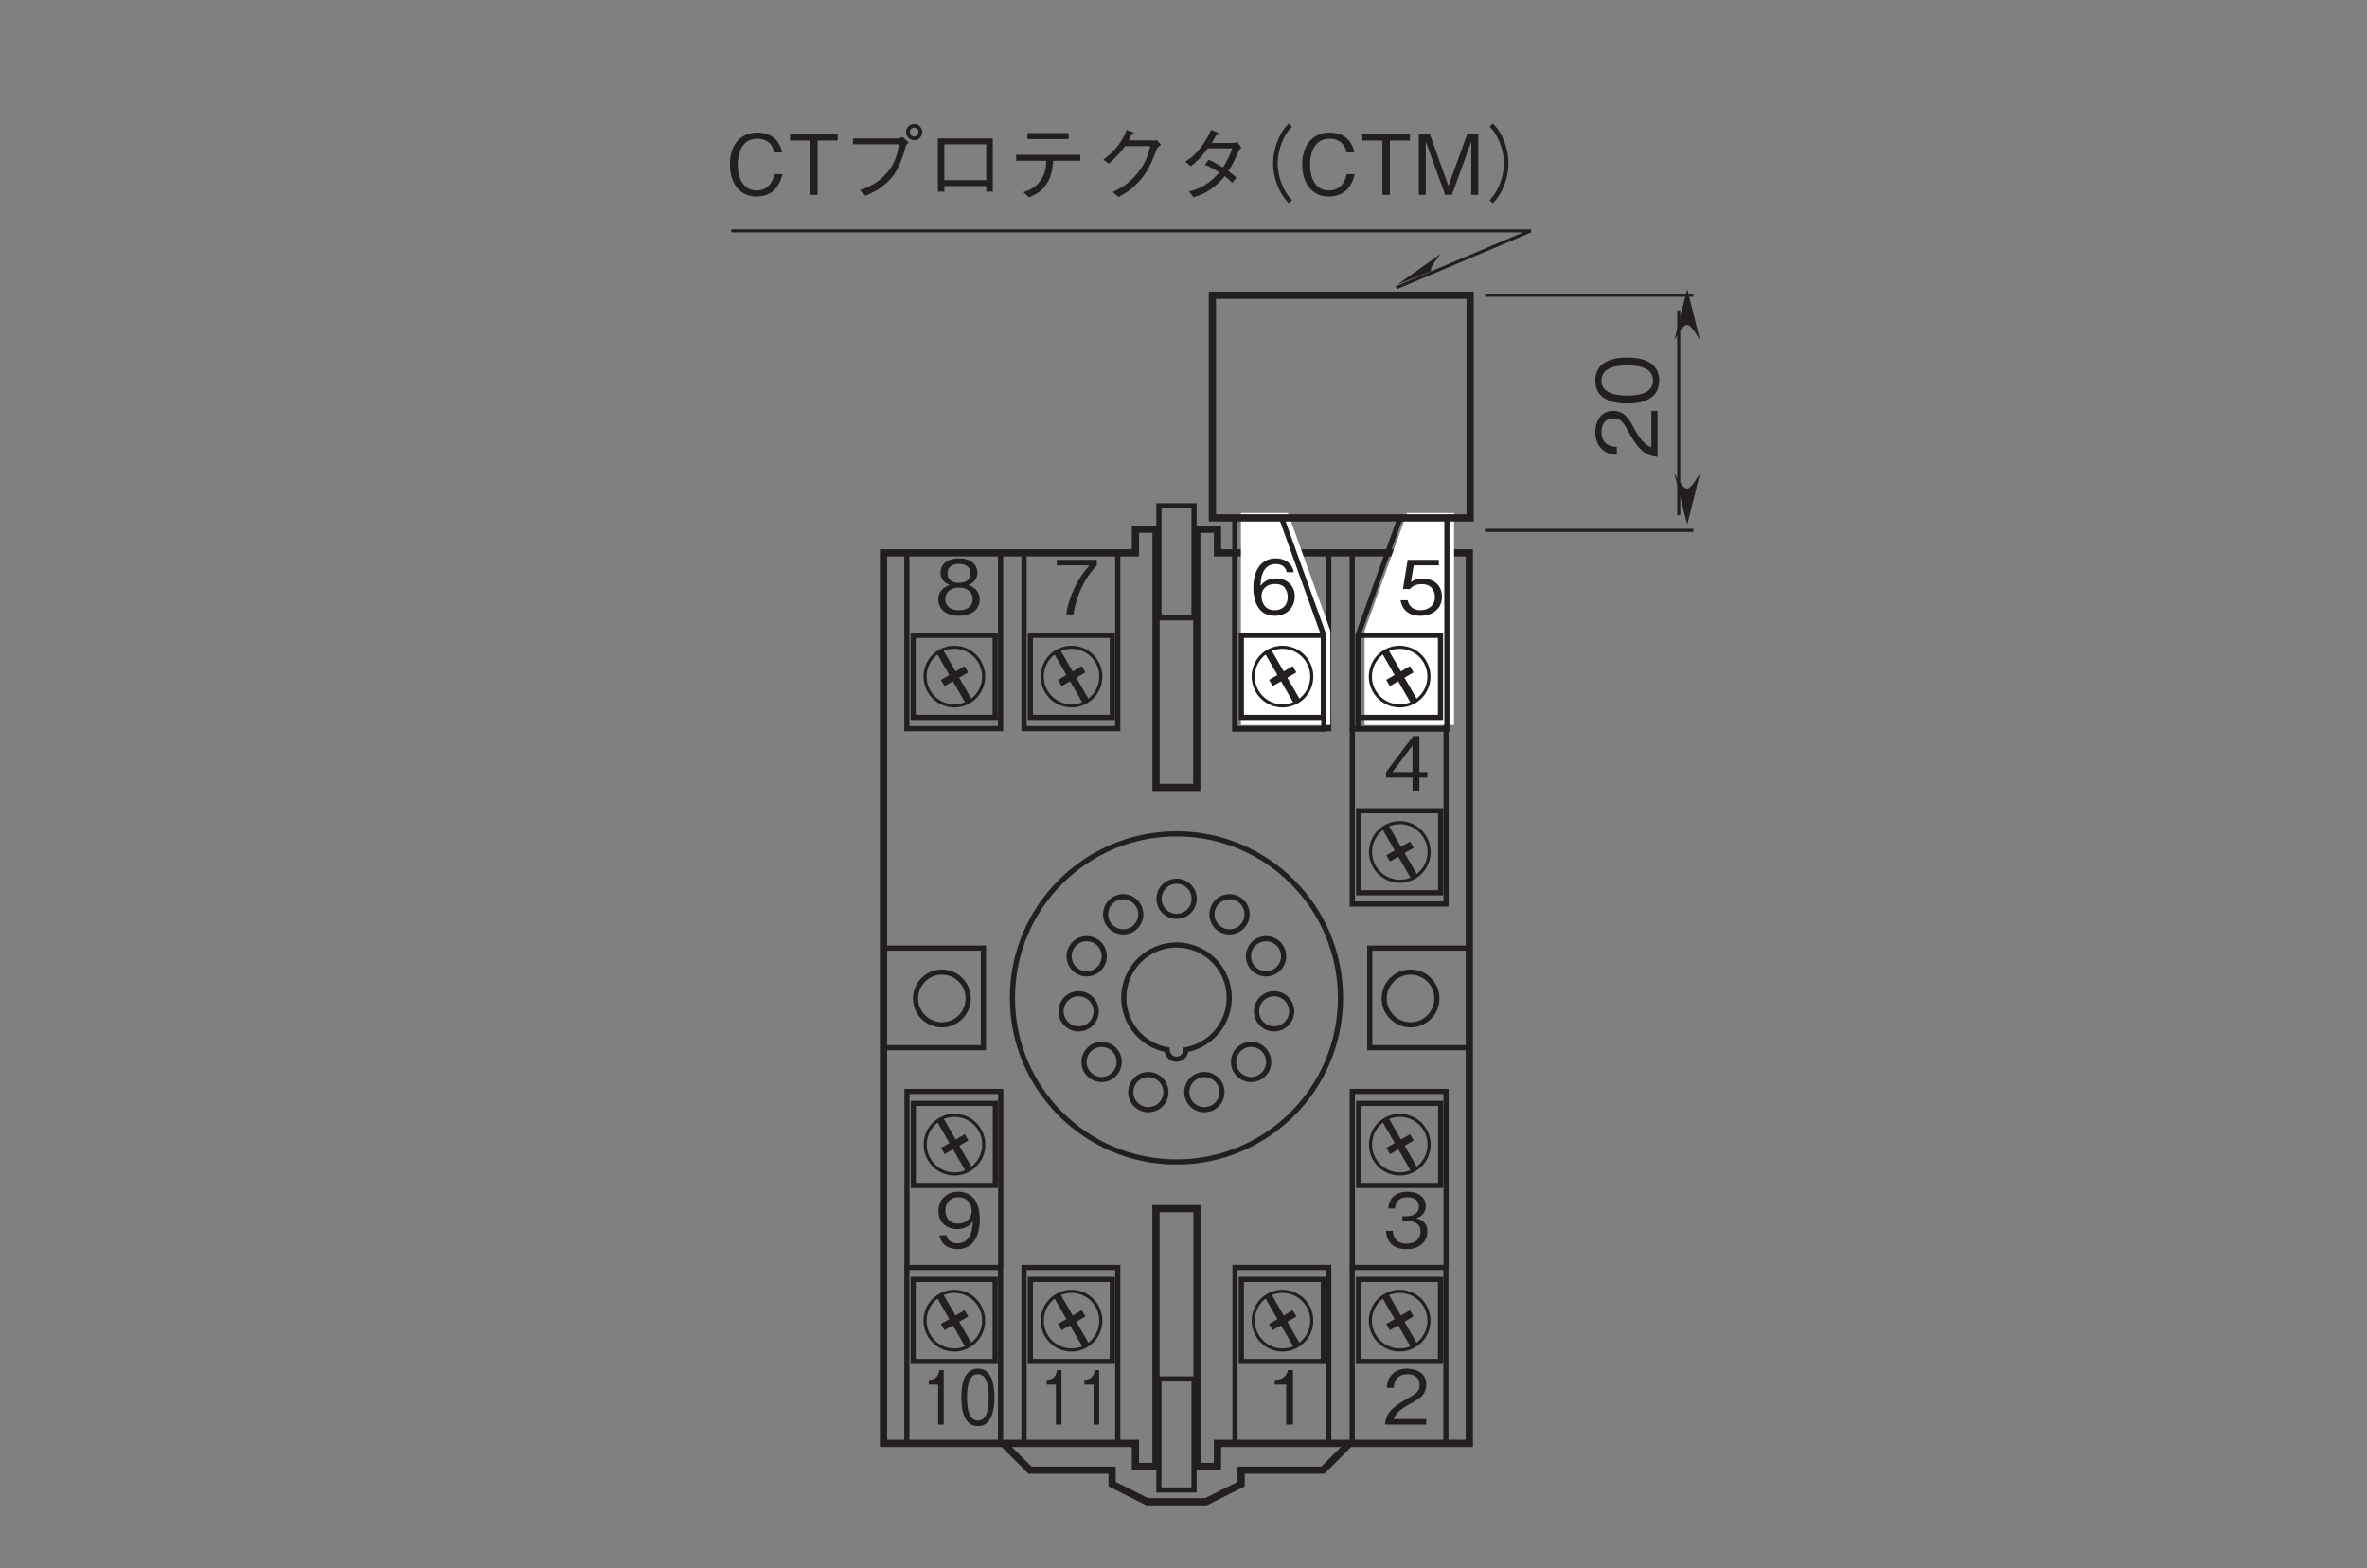 <?xml version="1.0" encoding="UTF-8"?>
<svg xmlns="http://www.w3.org/2000/svg" xmlns:xlink="http://www.w3.org/1999/xlink" width="226.77pt" height="150.23pt" viewBox="0 0 226.77 150.23" version="1.2">
<rect x="0" y="0" width="226.77" height="150.23" fill="#808080" stroke="none"/>
<defs>
<g>
<symbol overflow="visible" id="glyph0-0">
<path style="stroke:none;" d="M 0.719 0.859 L 6.438 0.859 L 6.438 -6.297 L 0.719 -6.297 Z M 3.578 -3.016 L 1.297 -5.938 L 5.859 -5.938 Z M 3.812 -2.719 L 6.078 -5.641 L 6.078 0.203 Z M 1.297 0.5 L 3.578 -2.422 L 5.859 0.5 Z M 1.078 -5.641 L 3.344 -2.719 L 1.078 0.203 Z M 1.078 -5.641 "/>
</symbol>
<symbol overflow="visible" id="glyph0-1">
<path style="stroke:none;" d="M 4.172 -4.688 L 4.172 -5.219 L 0.344 -5.219 L 0.344 -4.688 L 3.469 -4.688 C 2.969 -4.109 2.547 -3.594 2.031 -2.516 C 1.656 -1.719 1.359 -0.875 1.25 0 L 1.938 0 C 2.203 -1.75 2.953 -3.406 4.172 -4.688 Z M 4.172 -4.688 "/>
</symbol>
<symbol overflow="visible" id="glyph0-2">
<path style="stroke:none;" d="M 4.234 -1.406 C 4.234 -2.422 3.391 -2.719 3.141 -2.812 C 3.719 -3 4.016 -3.484 4.016 -3.984 C 4.016 -4.734 3.422 -5.359 2.25 -5.359 C 1.109 -5.359 0.484 -4.766 0.484 -3.984 C 0.484 -3.469 0.797 -3 1.359 -2.812 C 1.109 -2.719 0.266 -2.422 0.266 -1.406 C 0.266 -0.531 0.969 0.141 2.25 0.141 C 3.5 0.141 4.234 -0.516 4.234 -1.406 Z M 3.344 -3.922 C 3.344 -3.188 2.734 -3.016 2.25 -3.016 C 1.75 -3.016 1.156 -3.203 1.156 -3.922 C 1.156 -4.641 1.75 -4.828 2.25 -4.828 C 2.75 -4.828 3.344 -4.641 3.344 -3.922 Z M 3.562 -1.453 C 3.562 -0.938 3.219 -0.391 2.25 -0.391 C 1.281 -0.391 0.938 -0.938 0.938 -1.453 C 0.938 -2.125 1.484 -2.562 2.25 -2.562 C 3.062 -2.562 3.562 -2.094 3.562 -1.453 Z M 3.562 -1.453 "/>
</symbol>
<symbol overflow="visible" id="glyph0-3">
<path style="stroke:none;" d="M 4.141 0 L 4.141 -0.531 L 1.016 -0.531 C 1.156 -0.859 1.328 -1.312 2.641 -2.016 C 3.609 -2.531 4.141 -2.922 4.141 -3.844 C 4.141 -5.031 3.062 -5.359 2.328 -5.359 C 2.062 -5.359 1.312 -5.328 0.828 -4.766 C 0.406 -4.328 0.375 -3.812 0.359 -3.516 L 1.031 -3.516 C 1.047 -3.797 1.109 -4.828 2.344 -4.828 C 2.828 -4.828 3.5 -4.625 3.5 -3.812 C 3.5 -3.156 3.156 -2.953 2.375 -2.516 C 1.062 -1.766 0.297 -1.25 0.188 0 Z M 4.141 0 "/>
</symbol>
<symbol overflow="visible" id="glyph0-4">
<path style="stroke:none;" d="M 2.656 0 L 2.656 -5.219 L 2.172 -5.219 C 1.953 -4.344 1.359 -4.312 0.906 -4.281 L 0.906 -3.828 L 2 -3.828 L 2 0 Z M 2.656 0 "/>
</symbol>
<symbol overflow="visible" id="glyph0-5">
<path style="stroke:none;" d="M 4.234 -1.531 C 4.234 -2.547 3.453 -2.734 3.156 -2.812 C 3.391 -2.891 4.078 -3.109 4.078 -4 C 4.078 -4.812 3.375 -5.359 2.328 -5.359 C 1.531 -5.359 0.594 -5.031 0.484 -3.75 L 1.125 -3.75 C 1.156 -3.953 1.188 -4.219 1.391 -4.469 C 1.625 -4.75 1.984 -4.828 2.328 -4.828 C 3.203 -4.828 3.422 -4.328 3.422 -3.922 C 3.422 -3.234 2.719 -3.016 2.312 -3.016 L 1.844 -3.016 L 1.844 -2.547 L 2.391 -2.547 C 2.953 -2.547 3.578 -2.297 3.578 -1.531 C 3.578 -0.906 3.141 -0.391 2.266 -0.391 C 1.016 -0.391 0.938 -1.344 0.922 -1.609 L 0.266 -1.609 C 0.297 -1.344 0.312 -0.969 0.594 -0.562 C 1 0 1.641 0.141 2.25 0.141 C 3.5 0.141 4.234 -0.594 4.234 -1.531 Z M 4.234 -1.531 "/>
</symbol>
<symbol overflow="visible" id="glyph0-6">
<path style="stroke:none;" d="M 4.234 -2.688 C 4.234 -3.078 4.172 -3.984 3.766 -4.578 C 3.5 -4.953 3 -5.359 2.172 -5.359 C 1.016 -5.359 0.266 -4.547 0.266 -3.5 C 0.266 -2.359 1.125 -1.781 2.062 -1.781 C 3.031 -1.781 3.422 -2.328 3.562 -2.516 C 3.531 -1.984 3.469 -0.422 2.078 -0.422 C 1.234 -0.422 1.094 -0.984 1.031 -1.188 L 0.359 -1.188 C 0.547 -0.188 1.375 0.141 2.094 0.141 C 3.516 0.141 4.234 -1.047 4.234 -2.688 Z M 3.453 -3.5 C 3.453 -2.75 2.891 -2.312 2.141 -2.312 C 1.125 -2.312 0.938 -3.125 0.938 -3.562 C 0.938 -4.375 1.469 -4.828 2.188 -4.828 C 3.188 -4.828 3.453 -4 3.453 -3.5 Z M 3.453 -3.5 "/>
</symbol>
<symbol overflow="visible" id="glyph0-7">
<path style="stroke:none;" d="M 4.234 -1.234 L 4.234 -1.781 L 3.469 -1.781 L 3.469 -5.219 L 2.875 -5.219 L 0.281 -1.781 L 0.281 -1.234 L 2.812 -1.234 L 2.812 0 L 3.469 0 L 3.469 -1.234 Z M 2.812 -1.781 L 0.891 -1.781 L 2.812 -4.328 Z M 2.812 -1.781 "/>
</symbol>
<symbol overflow="visible" id="glyph0-8">
<path style="stroke:none;" d="M 4.234 -1.672 C 4.234 -2.812 3.438 -3.422 2.375 -3.422 C 1.75 -3.422 1.453 -3.219 1.266 -3.094 L 1.531 -4.688 L 3.938 -4.688 L 3.938 -5.219 L 0.953 -5.219 L 0.5 -2.422 L 1.172 -2.422 C 1.453 -2.812 1.969 -2.891 2.297 -2.891 C 3.469 -2.891 3.562 -1.906 3.562 -1.672 C 3.562 -0.828 2.906 -0.391 2.172 -0.391 C 1.578 -0.391 1.062 -0.719 0.953 -1.344 L 0.266 -1.344 C 0.422 -0.453 1.031 0.141 2.172 0.141 C 3.281 0.141 4.234 -0.484 4.234 -1.672 Z M 4.234 -1.672 "/>
</symbol>
<symbol overflow="visible" id="glyph0-9">
<path style="stroke:none;" d="M 4.234 -1.719 C 4.234 -2.859 3.375 -3.438 2.438 -3.438 C 1.656 -3.438 1.219 -3.078 0.953 -2.719 C 0.969 -3.234 1.031 -4.812 2.422 -4.812 C 3.266 -4.812 3.422 -4.234 3.469 -4.031 L 4.141 -4.031 C 3.953 -5.047 3.094 -5.359 2.422 -5.359 C 1.109 -5.359 0.266 -4.359 0.266 -2.5 C 0.266 -1.594 0.547 0.141 2.328 0.141 C 3.5 0.141 4.234 -0.688 4.234 -1.719 Z M 3.562 -1.656 C 3.562 -0.875 3.062 -0.391 2.312 -0.391 C 1.344 -0.391 1.047 -1.188 1.047 -1.719 C 1.047 -2.531 1.688 -2.906 2.344 -2.906 C 2.703 -2.906 3.078 -2.812 3.297 -2.516 C 3.5 -2.234 3.562 -1.891 3.562 -1.656 Z M 3.562 -1.656 "/>
</symbol>
<symbol overflow="visible" id="glyph1-0">
<path style="stroke:none;" d="M 0.578 0.859 L 5.156 0.859 L 5.156 -6.297 L 0.578 -6.297 Z M 2.875 -3.016 L 1.047 -5.938 L 4.688 -5.938 Z M 3.047 -2.719 L 4.875 -5.641 L 4.875 0.203 Z M 1.047 0.5 L 2.875 -2.422 L 4.688 0.5 Z M 0.859 -5.641 L 2.688 -2.719 L 0.859 0.203 Z M 0.859 -5.641 "/>
</symbol>
<symbol overflow="visible" id="glyph1-1">
<path style="stroke:none;" d="M 2.141 0 L 2.141 -5.219 L 1.734 -5.219 C 1.562 -4.344 1.094 -4.312 0.719 -4.281 L 0.719 -3.828 L 1.609 -3.828 L 1.609 0 Z M 2.141 0 "/>
</symbol>
<symbol overflow="visible" id="glyph1-2">
<path style="stroke:none;" d="M 3.391 -2.609 C 3.391 -3.922 3.094 -5.359 1.812 -5.359 C 0.516 -5.359 0.219 -3.922 0.219 -2.609 C 0.219 -1.297 0.516 0.141 1.812 0.141 C 3.094 0.141 3.391 -1.297 3.391 -2.609 Z M 2.844 -2.609 C 2.844 -1.391 2.609 -0.391 1.812 -0.391 C 1 -0.391 0.766 -1.391 0.766 -2.609 C 0.766 -3.781 0.984 -4.828 1.812 -4.828 C 2.609 -4.828 2.844 -3.828 2.844 -2.609 Z M 2.844 -2.609 "/>
</symbol>
<symbol overflow="visible" id="glyph2-0">
<path style="stroke:none;" d="M 0.797 0.953 L 7.156 0.953 L 7.156 -7 L 0.797 -7 Z M 3.984 -3.344 L 1.453 -6.594 L 6.5 -6.594 Z M 4.234 -3.016 L 6.766 -6.281 L 6.766 0.234 Z M 1.453 0.562 L 3.984 -2.703 L 6.5 0.562 Z M 1.188 -6.281 L 3.719 -3.016 L 1.188 0.234 Z M 1.188 -6.281 "/>
</symbol>
<symbol overflow="visible" id="glyph2-1">
<path style="stroke:none;" d="M 5.531 -1.984 L 4.766 -1.984 C 4.703 -1.688 4.406 -0.422 3.062 -0.422 C 1.688 -0.422 1.234 -1.781 1.25 -2.891 C 1.25 -3.438 1.359 -5.375 3.125 -5.375 C 3.734 -5.375 4.562 -5.125 4.734 -4.062 L 5.5 -4.062 C 5.453 -4.281 5.375 -4.641 5.094 -5.047 C 4.547 -5.891 3.516 -5.969 3.141 -5.969 C 1.328 -5.969 0.5 -4.562 0.5 -2.922 C 0.5 -1.188 1.375 0.156 3.047 0.156 C 4.531 0.156 5.25 -0.781 5.531 -1.984 Z M 5.531 -1.984 "/>
</symbol>
<symbol overflow="visible" id="glyph2-2">
<path style="stroke:none;" d="M 4.781 -5.203 L 4.781 -5.812 L 0.219 -5.812 L 0.219 -5.203 L 2.141 -5.203 L 2.141 0 L 2.859 0 L 2.859 -5.203 Z M 4.781 -5.203 "/>
</symbol>
<symbol overflow="visible" id="glyph2-3">
<path style="stroke:none;" d="M 5.656 -4.844 C 5.469 -3.875 5.25 -2.844 4.234 -1.828 C 3.391 -0.984 2.547 -0.688 1.891 -0.453 L 2.438 0.094 C 3.328 -0.312 3.703 -0.531 4.188 -0.922 C 5.203 -1.75 5.703 -2.547 6.312 -4.703 C 6.359 -4.812 6.391 -4.828 6.578 -5.031 L 5.984 -5.547 C 5.828 -5.469 5.688 -5.406 5.625 -5.406 L 1.234 -5.406 L 1.234 -4.844 Z M 7.109 -5.234 C 7.531 -5.234 7.875 -5.609 7.875 -6.016 C 7.875 -6.438 7.516 -6.797 7.109 -6.797 C 6.688 -6.797 6.312 -6.453 6.312 -6.016 C 6.312 -5.594 6.672 -5.234 7.109 -5.234 Z M 7.109 -5.594 C 6.844 -5.594 6.672 -5.797 6.672 -6.016 C 6.672 -6.281 6.875 -6.438 7.094 -6.438 C 7.328 -6.438 7.516 -6.266 7.516 -6.016 C 7.516 -5.781 7.328 -5.594 7.109 -5.594 Z M 7.109 -5.594 "/>
</symbol>
<symbol overflow="visible" id="glyph2-4">
<path style="stroke:none;" d="M 6.047 -0.844 L 6.047 -0.312 L 6.672 -0.312 L 6.672 -5.406 L 1.406 -5.406 L 1.406 -0.312 L 2.031 -0.312 L 2.031 -0.844 Z M 6.047 -1.406 L 2.031 -1.406 L 2.031 -4.844 L 6.047 -4.844 Z M 6.047 -1.406 "/>
</symbol>
<symbol overflow="visible" id="glyph2-5">
<path style="stroke:none;" d="M 5.984 -5.922 L 2.031 -5.922 L 2.031 -5.344 L 5.984 -5.344 Z M 7.094 -3.266 L 7.094 -3.844 L 0.953 -3.844 L 0.953 -3.266 L 3.828 -3.266 C 3.812 -2.719 3.781 -2.062 3.266 -1.359 C 2.75 -0.625 2.156 -0.438 1.641 -0.266 L 2.188 0.234 C 2.734 0 3.359 -0.266 3.859 -1.047 C 4.375 -1.812 4.438 -2.547 4.5 -3.266 Z M 7.094 -3.266 "/>
</symbol>
<symbol overflow="visible" id="glyph2-6">
<path style="stroke:none;" d="M 3.766 -5.219 C 3.875 -5.422 3.953 -5.578 4.047 -5.766 C 4.188 -5.781 4.297 -5.797 4.297 -5.859 C 4.297 -5.875 4.281 -5.953 4.141 -6.016 L 3.562 -6.219 C 3.453 -5.906 3.312 -5.5 2.828 -4.828 C 2.266 -4.078 1.781 -3.703 1.344 -3.375 L 1.859 -2.984 C 2.719 -3.734 3.078 -4.203 3.438 -4.672 L 5.844 -4.672 C 5.672 -4 5.484 -3.156 4.641 -2.109 C 3.766 -1.031 2.938 -0.609 2.234 -0.266 L 2.812 0.203 C 3.5 -0.188 3.891 -0.422 4.438 -0.953 C 5.375 -1.859 5.797 -2.609 6.438 -4.328 C 6.5 -4.469 6.547 -4.547 6.859 -4.797 L 6.484 -5.25 C 6.359 -5.219 6.312 -5.219 6.203 -5.219 Z M 3.766 -5.219 "/>
</symbol>
<symbol overflow="visible" id="glyph2-7">
<path style="stroke:none;" d="M 6.234 -5.047 C 6.094 -5.016 5.859 -4.969 5.719 -4.969 L 3.766 -4.969 C 4.047 -5.438 4.078 -5.484 4.188 -5.703 C 4.25 -5.719 4.453 -5.75 4.453 -5.844 C 4.453 -5.875 4.422 -5.938 4.328 -5.969 L 3.703 -6.234 C 3.594 -5.969 3.422 -5.516 2.891 -4.766 C 2.219 -3.844 1.734 -3.5 1.234 -3.172 L 1.781 -2.75 C 2.141 -3.031 2.641 -3.438 3.391 -4.453 L 5.734 -4.453 C 5.594 -4.047 5.391 -3.484 4.844 -2.625 C 4.625 -2.766 4.219 -3.016 3.484 -3.375 L 3.109 -2.891 C 3.75 -2.609 4.078 -2.422 4.5 -2.156 C 4.188 -1.812 3.844 -1.406 3.172 -0.984 C 2.5 -0.562 2.016 -0.438 1.594 -0.328 L 2.016 0.234 C 2.5 0.078 3.031 -0.078 3.734 -0.578 C 4.375 -1.031 4.734 -1.453 5.016 -1.797 C 5.219 -1.641 5.391 -1.5 5.734 -1.156 L 6.141 -1.641 C 5.891 -1.891 5.641 -2.078 5.359 -2.281 C 5.703 -2.781 5.812 -2.984 6.406 -4.312 C 6.453 -4.375 6.469 -4.391 6.609 -4.516 Z M 6.234 -5.047 "/>
</symbol>
<symbol overflow="visible" id="glyph2-8">
<path style="stroke:none;" d="M 7.172 -6.844 C 6.844 -6.5 6.656 -6.281 6.422 -5.844 C 5.938 -4.969 5.672 -3.984 5.672 -3.016 C 5.672 -2.062 5.938 -1.078 6.422 -0.203 C 6.656 0.234 6.844 0.453 7.172 0.797 L 7.484 0.516 C 7.188 0.172 7 -0.031 6.781 -0.453 C 6.359 -1.234 6.109 -2.156 6.109 -3.016 C 6.109 -3.875 6.359 -4.797 6.781 -5.594 C 7 -6.016 7.188 -6.219 7.484 -6.547 Z M 7.172 -6.844 "/>
</symbol>
<symbol overflow="visible" id="glyph2-9">
<path style="stroke:none;" d="M 6.312 0 L 6.312 -5.812 L 5.25 -5.812 L 3.453 -0.859 L 1.672 -5.812 L 0.609 -5.812 L 0.609 0 L 1.281 0 L 1.281 -5.109 L 3.141 0 L 3.781 0 L 5.641 -5.109 L 5.641 0 Z M 6.312 0 "/>
</symbol>
<symbol overflow="visible" id="glyph2-10">
<path style="stroke:none;" d="M 0.781 0.797 C 1.109 0.453 1.297 0.234 1.531 -0.203 C 2.016 -1.078 2.281 -2.062 2.281 -3.016 C 2.281 -3.984 2.016 -4.969 1.531 -5.844 C 1.297 -6.281 1.109 -6.5 0.781 -6.844 L 0.469 -6.547 C 0.766 -6.219 0.953 -6.016 1.172 -5.594 C 1.594 -4.797 1.844 -3.875 1.844 -3.016 C 1.844 -2.156 1.594 -1.234 1.172 -0.453 C 0.953 -0.031 0.766 0.172 0.469 0.516 Z M 0.781 0.797 "/>
</symbol>
<symbol overflow="visible" id="glyph3-0">
<path style="stroke:none;" d="M 0.953 -0.797 L 0.953 -7.156 L -7 -7.156 L -7 -0.797 Z M -3.344 -3.984 L -6.594 -1.453 L -6.594 -6.5 Z M -3.016 -4.234 L -6.281 -6.766 L 0.234 -6.766 Z M 0.562 -1.453 L -2.703 -3.984 L 0.562 -6.5 Z M -6.281 -1.188 L -3.016 -3.719 L 0.234 -1.188 Z M -6.281 -1.188 "/>
</symbol>
<symbol overflow="visible" id="glyph3-1">
<path style="stroke:none;" d="M 0 -4.609 L -0.594 -4.609 L -0.594 -1.125 C -0.969 -1.281 -1.469 -1.484 -2.25 -2.938 C -2.812 -4.016 -3.25 -4.609 -4.266 -4.609 C -5.578 -4.609 -5.969 -3.406 -5.969 -2.578 C -5.969 -2.297 -5.922 -1.469 -5.312 -0.922 C -4.797 -0.453 -4.234 -0.422 -3.906 -0.391 L -3.906 -1.156 C -4.219 -1.172 -5.375 -1.234 -5.375 -2.594 C -5.375 -3.141 -5.141 -3.891 -4.234 -3.891 C -3.5 -3.891 -3.281 -3.5 -2.797 -2.625 C -1.969 -1.172 -1.391 -0.328 0 -0.203 Z M 0 -4.609 "/>
</symbol>
<symbol overflow="visible" id="glyph3-2">
<path style="stroke:none;" d="M -2.906 -4.703 C -4.344 -4.703 -5.969 -4.281 -5.969 -2.5 C -5.969 -0.719 -4.359 -0.297 -2.906 -0.297 C -1.438 -0.297 0.156 -0.719 0.156 -2.5 C 0.156 -4.281 -1.453 -4.703 -2.906 -4.703 Z M -2.906 -3.953 C -1.547 -3.953 -0.438 -3.625 -0.438 -2.5 C -0.438 -1.391 -1.547 -1.062 -2.906 -1.062 C -4.203 -1.062 -5.375 -1.375 -5.375 -2.5 C -5.375 -3.625 -4.25 -3.953 -2.906 -3.953 Z M -2.906 -3.953 "/>
</symbol>
<symbol overflow="visible" id="glyph3-3">
<path style="stroke:none;" d=""/>
</symbol>
</g>
</defs>
<g id="surface1">
<path style="fill:none;stroke-width:5;stroke-linecap:butt;stroke-linejoin:miter;stroke:rgb(13.73%,12.16%,12.549%);stroke-opacity:1;stroke-miterlimit:4;" d="M 1116.799 911.907 L 1150.801 911.907 L 1150.801 1020.35 L 1116.799 1020.35 Z M 1116.799 911.907 " transform="matrix(0.099,0,0,-0.099,0.464,149.464)"/>
<path style="fill:none;stroke-width:7;stroke-linecap:butt;stroke-linejoin:miter;stroke:rgb(13.73%,12.16%,12.549%);stroke-opacity:1;stroke-miterlimit:4;" d="M 1301.413 112.989 L 1275.539 87.115 L 1196.385 87.115 L 1196.385 73.608 L 1162.305 56.608 L 1105.531 56.608 L 1071.529 73.608 L 1071.529 87.115 L 992.062 87.115 L 966.305 112.871 " transform="matrix(0.099,0,0,-0.099,0.464,149.464)"/>
<path style="fill:none;stroke-width:5;stroke-linecap:butt;stroke-linejoin:miter;stroke:rgb(13.73%,12.16%,12.549%);stroke-opacity:1;stroke-miterlimit:4;" d="M 1116.799 67.955 L 1150.801 67.955 L 1150.801 175.377 L 1116.799 175.377 Z M 1116.799 67.955 " transform="matrix(0.099,0,0,-0.099,0.464,149.464)"/>
<path style="fill:none;stroke-width:5;stroke-linecap:butt;stroke-linejoin:miter;stroke:rgb(13.73%,12.16%,12.549%);stroke-opacity:1;stroke-miterlimit:4;" d="M 1303.847 974.766 L 1303.847 804.68 L 1394.544 804.68 L 1394.544 974.766 " transform="matrix(0.099,0,0,-0.099,0.464,149.464)"/>
<path style="fill:none;stroke-width:5;stroke-linecap:butt;stroke-linejoin:miter;stroke:rgb(13.73%,12.16%,12.549%);stroke-opacity:1;stroke-miterlimit:4;" d="M 1190.456 974.766 L 1190.456 804.68 L 1281.153 804.68 L 1281.153 974.766 " transform="matrix(0.099,0,0,-0.099,0.464,149.464)"/>
<path style="fill:none;stroke-width:5;stroke-linecap:butt;stroke-linejoin:miter;stroke:rgb(13.73%,12.16%,12.549%);stroke-opacity:1;stroke-miterlimit:4;" d="M 986.29 974.766 L 986.29 804.68 L 1076.987 804.68 L 1076.987 974.766 " transform="matrix(0.099,0,0,-0.099,0.464,149.464)"/>
<path style="fill:none;stroke-width:5;stroke-linecap:butt;stroke-linejoin:miter;stroke:rgb(13.73%,12.16%,12.549%);stroke-opacity:1;stroke-miterlimit:4;" d="M 992.415 815.556 L 1071.765 815.556 L 1071.765 894.945 L 992.415 894.945 Z M 992.415 815.556 " transform="matrix(0.099,0,0,-0.099,0.464,149.464)"/>
<path style="fill:none;stroke-width:3;stroke-linecap:butt;stroke-linejoin:miter;stroke:rgb(13.73%,12.16%,12.549%);stroke-opacity:1;stroke-miterlimit:4;" d="M 1046.401 830.476 C 1059.986 838.328 1064.619 855.643 1056.806 869.228 C 1048.953 882.774 1031.639 887.407 1018.054 879.593 C 1004.508 871.78 999.875 854.426 1007.688 840.88 C 1015.502 827.335 1032.856 822.662 1046.401 830.476 Z M 1046.401 830.476 " transform="matrix(0.099,0,0,-0.099,0.464,149.464)"/>
<path style="fill:none;stroke-width:7;stroke-linecap:butt;stroke-linejoin:miter;stroke:rgb(13.73%,12.16%,12.549%);stroke-opacity:1;stroke-miterlimit:4;" d="M 1018.054 879.593 L 1046.401 830.476 " transform="matrix(0.099,0,0,-0.099,0.464,149.464)"/>
<path style="fill:none;stroke-width:7;stroke-linecap:butt;stroke-linejoin:miter;stroke:rgb(13.73%,12.16%,12.549%);stroke-opacity:1;stroke-miterlimit:4;" d="M 1020.959 848.851 L 1043.928 862.082 " transform="matrix(0.099,0,0,-0.099,0.464,149.464)"/>
<g style="fill:rgb(13.73%,12.16%,12.549%);fill-opacity:1;">
  <use xlink:href="#glyph0-1" x="100.906" y="58.849"/>
</g>
<path style="fill:none;stroke-width:5;stroke-linecap:butt;stroke-linejoin:miter;stroke:rgb(13.73%,12.16%,12.549%);stroke-opacity:1;stroke-miterlimit:4;" d="M 872.899 974.766 L 872.899 804.68 L 963.596 804.68 L 963.596 974.766 " transform="matrix(0.099,0,0,-0.099,0.464,149.464)"/>
<path style="fill:none;stroke-width:5;stroke-linecap:butt;stroke-linejoin:miter;stroke:rgb(13.73%,12.16%,12.549%);stroke-opacity:1;stroke-miterlimit:4;" d="M 879.024 815.556 L 958.374 815.556 L 958.374 894.945 L 879.024 894.945 Z M 879.024 815.556 " transform="matrix(0.099,0,0,-0.099,0.464,149.464)"/>
<path style="fill:none;stroke-width:3;stroke-linecap:butt;stroke-linejoin:miter;stroke:rgb(13.73%,12.16%,12.549%);stroke-opacity:1;stroke-miterlimit:4;" d="M 933.05 830.476 C 946.596 838.328 951.229 855.643 943.415 869.228 C 935.563 882.774 918.248 887.407 904.702 879.593 C 891.117 871.78 886.484 854.426 894.298 840.88 C 902.15 827.335 919.465 822.662 933.05 830.476 Z M 933.05 830.476 " transform="matrix(0.099,0,0,-0.099,0.464,149.464)"/>
<path style="fill:none;stroke-width:7;stroke-linecap:butt;stroke-linejoin:miter;stroke:rgb(13.73%,12.16%,12.549%);stroke-opacity:1;stroke-miterlimit:4;" d="M 904.702 879.593 L 933.05 830.476 " transform="matrix(0.099,0,0,-0.099,0.464,149.464)"/>
<path style="fill:none;stroke-width:7;stroke-linecap:butt;stroke-linejoin:miter;stroke:rgb(13.73%,12.16%,12.549%);stroke-opacity:1;stroke-miterlimit:4;" d="M 907.608 848.851 L 930.537 862.082 " transform="matrix(0.099,0,0,-0.099,0.464,149.464)"/>
<g style="fill:rgb(13.73%,12.16%,12.549%);fill-opacity:1;">
  <use xlink:href="#glyph0-2" x="89.625" y="58.849"/>
</g>
<path style="fill:none;stroke-width:5;stroke-linecap:butt;stroke-linejoin:miter;stroke:rgb(13.73%,12.16%,12.549%);stroke-opacity:1;stroke-miterlimit:4;" d="M 1303.847 113.185 L 1303.847 283.271 L 1394.544 283.271 L 1394.544 113.185 " transform="matrix(0.099,0,0,-0.099,0.464,149.464)"/>
<path style="fill:none;stroke-width:5;stroke-linecap:butt;stroke-linejoin:miter;stroke:rgb(13.73%,12.16%,12.549%);stroke-opacity:1;stroke-miterlimit:4;" d="M 1309.972 192.3 L 1389.322 192.3 L 1389.322 271.649 L 1309.972 271.649 Z M 1309.972 192.3 " transform="matrix(0.099,0,0,-0.099,0.464,149.464)"/>
<path style="fill:none;stroke-width:3;stroke-linecap:butt;stroke-linejoin:miter;stroke:rgb(13.73%,12.16%,12.549%);stroke-opacity:1;stroke-miterlimit:4;" d="M 1363.997 207.219 C 1377.543 215.033 1382.176 232.387 1374.363 245.932 C 1366.549 259.478 1349.195 264.15 1335.65 256.298 C 1322.065 248.484 1317.432 231.13 1325.245 217.585 C 1333.098 204.039 1350.413 199.367 1363.997 207.219 Z M 1363.997 207.219 " transform="matrix(0.099,0,0,-0.099,0.464,149.464)"/>
<path style="fill:none;stroke-width:7;stroke-linecap:butt;stroke-linejoin:miter;stroke:rgb(13.73%,12.16%,12.549%);stroke-opacity:1;stroke-miterlimit:4;" d="M 1335.65 256.298 L 1363.997 207.219 " transform="matrix(0.099,0,0,-0.099,0.464,149.464)"/>
<path style="fill:none;stroke-width:7;stroke-linecap:butt;stroke-linejoin:miter;stroke:rgb(13.73%,12.16%,12.549%);stroke-opacity:1;stroke-miterlimit:4;" d="M 1338.555 225.555 L 1361.485 238.826 " transform="matrix(0.099,0,0,-0.099,0.464,149.464)"/>
<g style="fill:rgb(13.73%,12.16%,12.549%);fill-opacity:1;">
  <use xlink:href="#glyph0-3" x="132.5" y="136.475"/>
</g>
<path style="fill:none;stroke-width:5;stroke-linecap:butt;stroke-linejoin:miter;stroke:rgb(13.73%,12.16%,12.549%);stroke-opacity:1;stroke-miterlimit:4;" d="M 1190.456 113.185 L 1190.456 283.271 L 1281.153 283.271 L 1281.153 113.185 " transform="matrix(0.099,0,0,-0.099,0.464,149.464)"/>
<path style="fill:none;stroke-width:5;stroke-linecap:butt;stroke-linejoin:miter;stroke:rgb(13.73%,12.16%,12.549%);stroke-opacity:1;stroke-miterlimit:4;" d="M 1196.581 192.3 L 1275.97 192.3 L 1275.97 271.649 L 1196.581 271.649 Z M 1196.581 192.3 " transform="matrix(0.099,0,0,-0.099,0.464,149.464)"/>
<path style="fill:none;stroke-width:3;stroke-linecap:butt;stroke-linejoin:miter;stroke:rgb(13.73%,12.16%,12.549%);stroke-opacity:1;stroke-miterlimit:4;" d="M 1250.607 207.219 C 1264.152 215.033 1268.785 232.387 1260.972 245.932 C 1253.159 259.478 1235.805 264.15 1222.259 256.298 C 1208.713 248.484 1204.041 231.13 1211.894 217.585 C 1219.707 204.039 1237.061 199.367 1250.607 207.219 Z M 1250.607 207.219 " transform="matrix(0.099,0,0,-0.099,0.464,149.464)"/>
<path style="fill:none;stroke-width:7;stroke-linecap:butt;stroke-linejoin:miter;stroke:rgb(13.73%,12.16%,12.549%);stroke-opacity:1;stroke-miterlimit:4;" d="M 1222.259 256.298 L 1250.607 207.219 " transform="matrix(0.099,0,0,-0.099,0.464,149.464)"/>
<path style="fill:none;stroke-width:7;stroke-linecap:butt;stroke-linejoin:miter;stroke:rgb(13.73%,12.16%,12.549%);stroke-opacity:1;stroke-miterlimit:4;" d="M 1225.164 225.555 L 1248.094 238.826 " transform="matrix(0.099,0,0,-0.099,0.464,149.464)"/>
<g style="fill:rgb(13.73%,12.16%,12.549%);fill-opacity:1;">
  <use xlink:href="#glyph0-4" x="121.22" y="136.475"/>
</g>
<path style="fill:none;stroke-width:5;stroke-linecap:butt;stroke-linejoin:miter;stroke:rgb(13.73%,12.16%,12.549%);stroke-opacity:1;stroke-miterlimit:4;" d="M 986.29 113.185 L 986.29 283.271 L 1076.987 283.271 L 1076.987 113.185 " transform="matrix(0.099,0,0,-0.099,0.464,149.464)"/>
<path style="fill:none;stroke-width:5;stroke-linecap:butt;stroke-linejoin:miter;stroke:rgb(13.73%,12.16%,12.549%);stroke-opacity:1;stroke-miterlimit:4;" d="M 992.415 192.3 L 1071.765 192.3 L 1071.765 271.649 L 992.415 271.649 Z M 992.415 192.3 " transform="matrix(0.099,0,0,-0.099,0.464,149.464)"/>
<path style="fill:none;stroke-width:3;stroke-linecap:butt;stroke-linejoin:miter;stroke:rgb(13.73%,12.16%,12.549%);stroke-opacity:1;stroke-miterlimit:4;" d="M 1046.401 207.219 C 1059.986 215.033 1064.619 232.387 1056.806 245.932 C 1048.953 259.478 1031.639 264.15 1018.054 256.298 C 1004.508 248.484 999.875 231.13 1007.688 217.585 C 1015.502 204.039 1032.856 199.367 1046.401 207.219 Z M 1046.401 207.219 " transform="matrix(0.099,0,0,-0.099,0.464,149.464)"/>
<path style="fill:none;stroke-width:7;stroke-linecap:butt;stroke-linejoin:miter;stroke:rgb(13.73%,12.16%,12.549%);stroke-opacity:1;stroke-miterlimit:4;" d="M 1018.054 256.298 L 1046.401 207.219 " transform="matrix(0.099,0,0,-0.099,0.464,149.464)"/>
<path style="fill:none;stroke-width:7;stroke-linecap:butt;stroke-linejoin:miter;stroke:rgb(13.73%,12.16%,12.549%);stroke-opacity:1;stroke-miterlimit:4;" d="M 1020.959 225.555 L 1043.928 238.826 " transform="matrix(0.099,0,0,-0.099,0.464,149.464)"/>
<g style="fill:rgb(13.73%,12.16%,12.549%);fill-opacity:1;">
  <use xlink:href="#glyph1-1" x="99.552" y="136.475"/>
  <use xlink:href="#glyph1-1" x="103.162" y="136.475"/>
</g>
<path style="fill:none;stroke-width:5;stroke-linecap:butt;stroke-linejoin:miter;stroke:rgb(13.73%,12.16%,12.549%);stroke-opacity:1;stroke-miterlimit:4;" d="M 872.899 113.185 L 872.899 283.271 L 963.596 283.271 L 963.596 113.185 " transform="matrix(0.099,0,0,-0.099,0.464,149.464)"/>
<path style="fill:none;stroke-width:5;stroke-linecap:butt;stroke-linejoin:miter;stroke:rgb(13.73%,12.16%,12.549%);stroke-opacity:1;stroke-miterlimit:4;" d="M 879.024 192.3 L 958.374 192.3 L 958.374 271.649 L 879.024 271.649 Z M 879.024 192.3 " transform="matrix(0.099,0,0,-0.099,0.464,149.464)"/>
<path style="fill:none;stroke-width:3;stroke-linecap:butt;stroke-linejoin:miter;stroke:rgb(13.73%,12.16%,12.549%);stroke-opacity:1;stroke-miterlimit:4;" d="M 933.05 207.219 C 946.596 215.033 951.229 232.387 943.415 245.932 C 935.563 259.478 918.248 264.15 904.702 256.298 C 891.117 248.484 886.484 231.13 894.298 217.585 C 902.15 204.039 919.465 199.367 933.05 207.219 Z M 933.05 207.219 " transform="matrix(0.099,0,0,-0.099,0.464,149.464)"/>
<path style="fill:none;stroke-width:7;stroke-linecap:butt;stroke-linejoin:miter;stroke:rgb(13.73%,12.16%,12.549%);stroke-opacity:1;stroke-miterlimit:4;" d="M 904.702 256.298 L 933.05 207.219 " transform="matrix(0.099,0,0,-0.099,0.464,149.464)"/>
<path style="fill:none;stroke-width:7;stroke-linecap:butt;stroke-linejoin:miter;stroke:rgb(13.73%,12.16%,12.549%);stroke-opacity:1;stroke-miterlimit:4;" d="M 907.608 225.555 L 930.537 238.826 " transform="matrix(0.099,0,0,-0.099,0.464,149.464)"/>
<g style="fill:rgb(13.73%,12.16%,12.549%);fill-opacity:1;">
  <use xlink:href="#glyph1-1" x="88.271" y="136.475"/>
  <use xlink:href="#glyph1-2" x="91.881" y="136.475"/>
</g>
<path style="fill:none;stroke-width:5;stroke-linecap:butt;stroke-linejoin:miter;stroke:rgb(13.73%,12.16%,12.549%);stroke-opacity:1;stroke-miterlimit:4;" d="M 1124.73 493.955 C 1100.898 498.235 1082.837 519.162 1082.837 544.251 C 1082.837 572.441 1105.688 595.292 1133.879 595.292 C 1162.03 595.292 1184.881 572.441 1184.881 544.251 C 1184.881 519.162 1166.82 498.274 1142.988 493.955 C 1142.988 488.929 1138.904 484.768 1133.879 484.768 C 1128.814 484.768 1124.73 488.929 1124.73 493.955 Z M 1124.73 493.955 " transform="matrix(0.099,0,0,-0.099,0.464,149.464)"/>
<path style="fill:none;stroke-width:5;stroke-linecap:butt;stroke-linejoin:miter;stroke:rgb(13.73%,12.16%,12.549%);stroke-opacity:1;stroke-miterlimit:4;" d="M 1133.8 385.354 C 1221.474 385.354 1292.539 456.42 1292.539 544.093 C 1292.539 631.767 1221.474 702.833 1133.8 702.833 C 1046.126 702.833 975.061 631.767 975.061 544.093 C 975.061 456.42 1046.126 385.354 1133.8 385.354 Z M 1133.8 385.354 " transform="matrix(0.099,0,0,-0.099,0.464,149.464)"/>
<path style="fill:none;stroke-width:5;stroke-linecap:butt;stroke-linejoin:miter;stroke:rgb(13.73%,12.16%,12.549%);stroke-opacity:1;stroke-miterlimit:4;" d="M 1417.238 592.269 L 1320.848 592.269 L 1320.848 495.918 L 1417.238 495.918 " transform="matrix(0.099,0,0,-0.099,0.464,149.464)"/>
<path style="fill:none;stroke-width:5;stroke-linecap:butt;stroke-linejoin:miter;stroke:rgb(13.73%,12.16%,12.549%);stroke-opacity:1;stroke-miterlimit:4;" d="M 1360.346 518.062 C 1374.402 518.062 1385.827 529.488 1385.827 543.544 C 1385.827 557.639 1374.402 569.065 1360.346 569.065 C 1346.251 569.065 1334.825 557.639 1334.825 543.544 C 1334.825 529.488 1346.251 518.062 1360.346 518.062 Z M 1360.346 518.062 " transform="matrix(0.099,0,0,-0.099,0.464,149.464)"/>
<path style="fill:none;stroke-width:5;stroke-linecap:butt;stroke-linejoin:miter;stroke:rgb(13.73%,12.16%,12.549%);stroke-opacity:1;stroke-miterlimit:4;" d="M 850.677 592.269 L 947.027 592.269 L 947.027 495.918 L 850.677 495.918 " transform="matrix(0.099,0,0,-0.099,0.464,149.464)"/>
<path style="fill:none;stroke-width:5;stroke-linecap:butt;stroke-linejoin:miter;stroke:rgb(13.73%,12.16%,12.549%);stroke-opacity:1;stroke-miterlimit:4;" d="M 906.822 518.062 C 892.727 518.062 881.302 529.488 881.302 543.544 C 881.302 557.639 892.727 569.065 906.822 569.065 C 920.878 569.065 932.304 557.639 932.304 543.544 C 932.304 529.488 920.878 518.062 906.822 518.062 Z M 906.822 518.062 " transform="matrix(0.099,0,0,-0.099,0.464,149.464)"/>
<path style="fill:none;stroke-width:7;stroke-linecap:butt;stroke-linejoin:miter;stroke:rgb(13.73%,12.16%,12.549%);stroke-opacity:1;stroke-miterlimit:4;" d="M 1153.628 90.727 L 1153.628 340.163 L 1113.972 340.163 L 1113.972 90.727 L 1094.106 90.609 L 1094.066 113.067 L 850.323 113.067 L 850.323 974.766 L 1094.066 974.766 L 1094.106 997.696 L 1114.051 997.578 L 1114.051 747.828 L 1153.471 747.828 L 1153.471 997.578 L 1173.495 997.696 L 1173.534 974.766 L 1417.238 974.766 L 1417.238 113.067 L 1173.534 113.067 L 1173.495 90.609 Z M 1153.628 90.727 " transform="matrix(0.099,0,0,-0.099,0.464,149.464)"/>
<path style="fill:none;stroke-width:5;stroke-linecap:butt;stroke-linejoin:miter;stroke:rgb(13.73%,12.16%,12.549%);stroke-opacity:1;stroke-miterlimit:4;" d="M 1133.957 623.012 C 1143.341 623.012 1150.958 630.628 1150.958 640.012 C 1150.958 649.396 1143.341 657.013 1133.957 657.013 C 1124.573 657.013 1116.956 649.396 1116.956 640.012 C 1116.956 630.628 1124.573 623.012 1133.957 623.012 Z M 1133.957 623.012 " transform="matrix(0.099,0,0,-0.099,0.464,149.464)"/>
<path style="fill:none;stroke-width:5;stroke-linecap:butt;stroke-linejoin:miter;stroke:rgb(13.73%,12.16%,12.549%);stroke-opacity:1;stroke-miterlimit:4;" d="M 1303.965 283.546 L 1303.965 453.593 L 1394.701 453.593 L 1394.701 283.546 " transform="matrix(0.099,0,0,-0.099,0.464,149.464)"/>
<path style="fill:none;stroke-width:5;stroke-linecap:butt;stroke-linejoin:miter;stroke:rgb(13.73%,12.16%,12.549%);stroke-opacity:1;stroke-miterlimit:4;" d="M 1310.09 362.621 L 1389.479 362.621 L 1389.479 442.01 L 1310.09 442.01 Z M 1310.09 362.621 " transform="matrix(0.099,0,0,-0.099,0.464,149.464)"/>
<path style="fill:none;stroke-width:3;stroke-linecap:butt;stroke-linejoin:miter;stroke:rgb(13.73%,12.16%,12.549%);stroke-opacity:1;stroke-miterlimit:4;" d="M 1364.115 377.541 C 1377.661 385.394 1382.333 402.748 1374.481 416.293 C 1366.667 429.839 1349.352 434.472 1335.768 426.659 C 1322.222 418.845 1317.589 401.491 1325.402 387.946 C 1333.215 374.361 1350.57 369.728 1364.115 377.541 Z M 1364.115 377.541 " transform="matrix(0.099,0,0,-0.099,0.464,149.464)"/>
<path style="fill:none;stroke-width:7;stroke-linecap:butt;stroke-linejoin:miter;stroke:rgb(13.73%,12.16%,12.549%);stroke-opacity:1;stroke-miterlimit:4;" d="M 1335.768 426.659 L 1364.115 377.541 " transform="matrix(0.099,0,0,-0.099,0.464,149.464)"/>
<path style="fill:none;stroke-width:7;stroke-linecap:butt;stroke-linejoin:miter;stroke:rgb(13.73%,12.16%,12.549%);stroke-opacity:1;stroke-miterlimit:4;" d="M 1338.673 395.916 L 1361.642 409.148 " transform="matrix(0.099,0,0,-0.099,0.464,149.464)"/>
<g style="fill:rgb(13.73%,12.16%,12.549%);fill-opacity:1;">
  <use xlink:href="#glyph0-5" x="132.514" y="119.526"/>
</g>
<path style="fill:none;stroke-width:5;stroke-linecap:butt;stroke-linejoin:miter;stroke:rgb(13.73%,12.16%,12.549%);stroke-opacity:1;stroke-miterlimit:4;" d="M 873.017 283.546 L 873.017 453.593 L 963.753 453.593 L 963.753 283.546 " transform="matrix(0.099,0,0,-0.099,0.464,149.464)"/>
<path style="fill:none;stroke-width:5;stroke-linecap:butt;stroke-linejoin:miter;stroke:rgb(13.73%,12.16%,12.549%);stroke-opacity:1;stroke-miterlimit:4;" d="M 879.142 362.621 L 958.531 362.621 L 958.531 442.01 L 879.142 442.01 Z M 879.142 362.621 " transform="matrix(0.099,0,0,-0.099,0.464,149.464)"/>
<path style="fill:none;stroke-width:3;stroke-linecap:butt;stroke-linejoin:miter;stroke:rgb(13.73%,12.16%,12.549%);stroke-opacity:1;stroke-miterlimit:4;" d="M 933.168 377.541 C 946.713 385.394 951.386 402.748 943.533 416.293 C 935.72 429.839 918.366 434.472 904.82 426.659 C 891.274 418.845 886.602 401.491 894.455 387.946 C 902.268 374.361 919.622 369.728 933.168 377.541 Z M 933.168 377.541 " transform="matrix(0.099,0,0,-0.099,0.464,149.464)"/>
<path style="fill:none;stroke-width:7;stroke-linecap:butt;stroke-linejoin:miter;stroke:rgb(13.73%,12.16%,12.549%);stroke-opacity:1;stroke-miterlimit:4;" d="M 904.82 426.659 L 933.168 377.541 " transform="matrix(0.099,0,0,-0.099,0.464,149.464)"/>
<path style="fill:none;stroke-width:7;stroke-linecap:butt;stroke-linejoin:miter;stroke:rgb(13.73%,12.16%,12.549%);stroke-opacity:1;stroke-miterlimit:4;" d="M 907.725 395.916 L 930.694 409.148 " transform="matrix(0.099,0,0,-0.099,0.464,149.464)"/>
<g style="fill:rgb(13.73%,12.16%,12.549%);fill-opacity:1;">
  <use xlink:href="#glyph0-6" x="89.639" y="119.526"/>
</g>
<path style="fill:none;stroke-width:5;stroke-linecap:butt;stroke-linejoin:miter;stroke:rgb(13.73%,12.16%,12.549%);stroke-opacity:1;stroke-miterlimit:4;" d="M 1303.965 805.033 L 1303.965 634.947 L 1394.701 634.947 L 1394.701 805.033 " transform="matrix(0.099,0,0,-0.099,0.464,149.464)"/>
<path style="fill:none;stroke-width:5;stroke-linecap:butt;stroke-linejoin:miter;stroke:rgb(13.73%,12.16%,12.549%);stroke-opacity:1;stroke-miterlimit:4;" d="M 1310.09 645.823 L 1389.479 645.823 L 1389.479 725.173 L 1310.09 725.173 Z M 1310.09 645.823 " transform="matrix(0.099,0,0,-0.099,0.464,149.464)"/>
<path style="fill:none;stroke-width:3;stroke-linecap:butt;stroke-linejoin:miter;stroke:rgb(13.73%,12.16%,12.549%);stroke-opacity:1;stroke-miterlimit:4;" d="M 1364.115 660.743 C 1377.661 668.596 1382.333 685.91 1374.481 699.456 C 1366.667 713.041 1349.352 717.674 1335.768 709.861 C 1322.222 702.008 1317.589 684.693 1325.402 671.148 C 1333.215 657.563 1350.57 652.93 1364.115 660.743 Z M 1364.115 660.743 " transform="matrix(0.099,0,0,-0.099,0.464,149.464)"/>
<path style="fill:none;stroke-width:7;stroke-linecap:butt;stroke-linejoin:miter;stroke:rgb(13.73%,12.16%,12.549%);stroke-opacity:1;stroke-miterlimit:4;" d="M 1335.768 709.861 L 1364.115 660.743 " transform="matrix(0.099,0,0,-0.099,0.464,149.464)"/>
<path style="fill:none;stroke-width:7;stroke-linecap:butt;stroke-linejoin:miter;stroke:rgb(13.73%,12.16%,12.549%);stroke-opacity:1;stroke-miterlimit:4;" d="M 1338.673 679.118 L 1361.642 692.349 " transform="matrix(0.099,0,0,-0.099,0.464,149.464)"/>
<g style="fill:rgb(13.73%,12.16%,12.549%);fill-opacity:1;">
  <use xlink:href="#glyph0-7" x="132.514" y="75.737"/>
</g>
<path style="fill:none;stroke-width:5;stroke-linecap:butt;stroke-linejoin:miter;stroke:rgb(13.73%,12.16%,12.549%);stroke-opacity:1;stroke-miterlimit:4;" d="M 1091.475 610.683 C 1099.367 615.748 1101.644 626.27 1096.579 634.162 C 1091.475 642.093 1080.953 644.37 1073.061 639.306 C 1065.169 634.201 1062.892 623.679 1067.957 615.787 C 1073.021 607.895 1083.544 605.618 1091.475 610.683 Z M 1091.475 610.683 " transform="matrix(0.099,0,0,-0.099,0.464,149.464)"/>
<path style="fill:none;stroke-width:5;stroke-linecap:butt;stroke-linejoin:miter;stroke:rgb(13.73%,12.16%,12.549%);stroke-opacity:1;stroke-miterlimit:4;" d="M 1062.381 577.31 C 1066.308 585.869 1062.538 595.96 1053.979 599.847 C 1045.42 603.773 1035.369 600.004 1031.442 591.444 C 1027.555 582.924 1031.324 572.834 1039.844 568.908 C 1048.404 565.02 1058.494 568.79 1062.381 577.31 Z M 1062.381 577.31 " transform="matrix(0.099,0,0,-0.099,0.464,149.464)"/>
<path style="fill:none;stroke-width:5;stroke-linecap:butt;stroke-linejoin:miter;stroke:rgb(13.73%,12.16%,12.549%);stroke-opacity:1;stroke-miterlimit:4;" d="M 1055.942 533.532 C 1054.607 542.837 1046.009 549.315 1036.703 547.98 C 1027.398 546.646 1020.959 538.008 1022.294 528.702 C 1023.629 519.397 1032.267 512.958 1041.533 514.293 C 1050.838 515.628 1057.316 524.266 1055.942 533.532 Z M 1055.942 533.532 " transform="matrix(0.099,0,0,-0.099,0.464,149.464)"/>
<path style="fill:none;stroke-width:5;stroke-linecap:butt;stroke-linejoin:miter;stroke:rgb(13.73%,12.16%,12.549%);stroke-opacity:1;stroke-miterlimit:4;" d="M 1074.239 493.248 C 1068.074 500.355 1057.316 501.14 1050.249 494.976 C 1043.143 488.812 1042.357 478.054 1048.522 470.986 C 1054.686 463.88 1065.404 463.094 1072.511 469.259 C 1079.618 475.423 1080.364 486.142 1074.239 493.248 Z M 1074.239 493.248 " transform="matrix(0.099,0,0,-0.099,0.464,149.464)"/>
<path style="fill:none;stroke-width:5;stroke-linecap:butt;stroke-linejoin:miter;stroke:rgb(13.73%,12.16%,12.549%);stroke-opacity:1;stroke-miterlimit:4;" d="M 1111.381 469.219 C 1102.351 471.889 1092.928 466.707 1090.258 457.715 C 1087.627 448.685 1092.771 439.223 1101.801 436.592 C 1110.831 433.962 1120.254 439.105 1122.924 448.135 C 1125.555 457.127 1120.412 466.589 1111.381 469.219 Z M 1111.381 469.219 " transform="matrix(0.099,0,0,-0.099,0.464,149.464)"/>
<path style="fill:none;stroke-width:5;stroke-linecap:butt;stroke-linejoin:miter;stroke:rgb(13.73%,12.16%,12.549%);stroke-opacity:1;stroke-miterlimit:4;" d="M 1175.968 610.683 C 1168.076 615.748 1165.76 626.27 1170.864 634.162 C 1175.929 642.093 1186.451 644.37 1194.343 639.306 C 1202.274 634.201 1204.552 623.679 1199.447 615.787 C 1194.382 607.895 1183.86 605.618 1175.968 610.683 Z M 1175.968 610.683 " transform="matrix(0.099,0,0,-0.099,0.464,149.464)"/>
<path style="fill:none;stroke-width:5;stroke-linecap:butt;stroke-linejoin:miter;stroke:rgb(13.73%,12.16%,12.549%);stroke-opacity:1;stroke-miterlimit:4;" d="M 1205.023 577.31 C 1201.136 585.869 1204.905 595.96 1213.425 599.847 C 1221.984 603.773 1232.075 600.004 1235.962 591.444 C 1239.888 582.924 1236.119 572.834 1227.559 568.908 C 1219.039 565.02 1208.949 568.79 1205.023 577.31 Z M 1205.023 577.31 " transform="matrix(0.099,0,0,-0.099,0.464,149.464)"/>
<path style="fill:none;stroke-width:5;stroke-linecap:butt;stroke-linejoin:miter;stroke:rgb(13.73%,12.16%,12.549%);stroke-opacity:1;stroke-miterlimit:4;" d="M 1211.462 533.532 C 1212.797 542.837 1221.435 549.315 1230.701 547.98 C 1240.006 546.646 1246.445 538.008 1245.149 528.702 C 1243.775 519.397 1235.176 512.958 1225.871 514.293 C 1216.566 515.628 1210.127 524.266 1211.462 533.532 Z M 1211.462 533.532 " transform="matrix(0.099,0,0,-0.099,0.464,149.464)"/>
<path style="fill:none;stroke-width:5;stroke-linecap:butt;stroke-linejoin:miter;stroke:rgb(13.73%,12.16%,12.549%);stroke-opacity:1;stroke-miterlimit:4;" d="M 1193.205 493.248 C 1199.369 500.355 1210.088 501.14 1217.194 494.976 C 1224.261 488.812 1225.047 478.054 1218.882 470.986 C 1212.757 463.88 1201.999 463.094 1194.893 469.259 C 1187.826 475.423 1187.04 486.142 1193.205 493.248 Z M 1193.205 493.248 " transform="matrix(0.099,0,0,-0.099,0.464,149.464)"/>
<path style="fill:none;stroke-width:5;stroke-linecap:butt;stroke-linejoin:miter;stroke:rgb(13.73%,12.16%,12.549%);stroke-opacity:1;stroke-miterlimit:4;" d="M 1156.023 469.219 C 1165.053 471.889 1174.516 466.707 1177.146 457.715 C 1179.777 448.685 1174.633 439.223 1165.603 436.592 C 1156.612 433.962 1147.149 439.105 1144.519 448.135 C 1141.888 457.127 1147.032 466.589 1156.023 469.219 Z M 1156.023 469.219 " transform="matrix(0.099,0,0,-0.099,0.464,149.464)"/>
<path style=" stroke:none;fill-rule:nonzero;fill:rgb(100%,100%,100%);fill-opacity:1;" d="M 127.461 69.453 L 127.461 60.445 L 123.398 49.148 L 118.887 49.148 L 118.887 69.453 L 127.461 69.453 "/>
<path style="fill:none;stroke-width:5;stroke-linecap:butt;stroke-linejoin:miter;stroke:rgb(13.73%,12.16%,12.549%);stroke-opacity:1;stroke-miterlimit:4;" d="M 1276.481 804.209 L 1276.481 894.749 L 1235.648 1008.297 L 1190.299 1008.297 L 1190.299 804.209 Z M 1276.481 804.209 " transform="matrix(0.099,0,0,-0.099,0.464,149.464)"/>
<path style=" stroke:none;fill-rule:nonzero;fill:rgb(100%,100%,100%);fill-opacity:1;" d="M 130.73 69.453 L 130.73 60.445 L 134.793 49.148 L 139.305 49.148 L 139.305 69.453 L 130.73 69.453 "/>
<path style="fill:none;stroke-width:5;stroke-linecap:butt;stroke-linejoin:miter;stroke:rgb(13.73%,12.16%,12.549%);stroke-opacity:1;stroke-miterlimit:4;" d="M 1309.344 804.209 L 1309.344 894.749 L 1350.177 1008.297 L 1395.525 1008.297 L 1395.525 804.209 Z M 1309.344 804.209 " transform="matrix(0.099,0,0,-0.099,0.464,149.464)"/>
<path style="fill:none;stroke-width:7;stroke-linecap:butt;stroke-linejoin:miter;stroke:rgb(13.73%,12.16%,12.549%);stroke-opacity:1;stroke-miterlimit:4;" d="M 1168.587 1008.611 L 1418.023 1008.611 L 1418.023 1224.045 L 1168.587 1224.045 Z M 1168.587 1008.611 " transform="matrix(0.099,0,0,-0.099,0.464,149.464)"/>
<path style="fill:none;stroke-width:5;stroke-linecap:butt;stroke-linejoin:miter;stroke:rgb(13.73%,12.16%,12.549%);stroke-opacity:1;stroke-miterlimit:4;" d="M 1309.972 815.556 L 1389.322 815.556 L 1389.322 894.945 L 1309.972 894.945 Z M 1309.972 815.556 " transform="matrix(0.099,0,0,-0.099,0.464,149.464)"/>
<path style="fill:none;stroke-width:3;stroke-linecap:butt;stroke-linejoin:miter;stroke:rgb(13.73%,12.16%,12.549%);stroke-opacity:1;stroke-miterlimit:4;" d="M 1363.997 830.476 C 1377.543 838.328 1382.176 855.643 1374.363 869.228 C 1366.549 882.774 1349.195 887.407 1335.65 879.593 C 1322.065 871.78 1317.432 854.426 1325.245 840.88 C 1333.098 827.335 1350.413 822.662 1363.997 830.476 Z M 1363.997 830.476 " transform="matrix(0.099,0,0,-0.099,0.464,149.464)"/>
<path style="fill:none;stroke-width:7;stroke-linecap:butt;stroke-linejoin:miter;stroke:rgb(13.73%,12.16%,12.549%);stroke-opacity:1;stroke-miterlimit:4;" d="M 1335.65 879.593 L 1363.997 830.476 " transform="matrix(0.099,0,0,-0.099,0.464,149.464)"/>
<path style="fill:none;stroke-width:7;stroke-linecap:butt;stroke-linejoin:miter;stroke:rgb(13.73%,12.16%,12.549%);stroke-opacity:1;stroke-miterlimit:4;" d="M 1338.555 848.851 L 1361.485 862.082 " transform="matrix(0.099,0,0,-0.099,0.464,149.464)"/>
<g style="fill:rgb(13.73%,12.16%,12.549%);fill-opacity:1;">
  <use xlink:href="#glyph0-8" x="133.91" y="58.849"/>
</g>
<path style="fill:none;stroke-width:5;stroke-linecap:butt;stroke-linejoin:miter;stroke:rgb(13.73%,12.16%,12.549%);stroke-opacity:1;stroke-miterlimit:4;" d="M 1196.581 815.556 L 1275.97 815.556 L 1275.97 894.945 L 1196.581 894.945 Z M 1196.581 815.556 " transform="matrix(0.099,0,0,-0.099,0.464,149.464)"/>
<path style="fill:none;stroke-width:3;stroke-linecap:butt;stroke-linejoin:miter;stroke:rgb(13.73%,12.16%,12.549%);stroke-opacity:1;stroke-miterlimit:4;" d="M 1250.607 830.476 C 1264.152 838.328 1268.785 855.643 1260.972 869.228 C 1253.159 882.774 1235.805 887.407 1222.259 879.593 C 1208.713 871.78 1204.041 854.426 1211.894 840.88 C 1219.707 827.335 1237.061 822.662 1250.607 830.476 Z M 1250.607 830.476 " transform="matrix(0.099,0,0,-0.099,0.464,149.464)"/>
<path style="fill:none;stroke-width:7;stroke-linecap:butt;stroke-linejoin:miter;stroke:rgb(13.73%,12.16%,12.549%);stroke-opacity:1;stroke-miterlimit:4;" d="M 1222.259 879.593 L 1250.607 830.476 " transform="matrix(0.099,0,0,-0.099,0.464,149.464)"/>
<path style="fill:none;stroke-width:7;stroke-linecap:butt;stroke-linejoin:miter;stroke:rgb(13.73%,12.16%,12.549%);stroke-opacity:1;stroke-miterlimit:4;" d="M 1225.164 848.851 L 1248.094 862.082 " transform="matrix(0.099,0,0,-0.099,0.464,149.464)"/>
<g style="fill:rgb(13.73%,12.16%,12.549%);fill-opacity:1;">
  <use xlink:href="#glyph0-9" x="119.81" y="58.849"/>
</g>
<path style=" stroke:none;fill-rule:nonzero;fill:rgb(13.73%,12.16%,12.549%);fill-opacity:1;" d="M 137.105 25.973 C 136.996 25.676 137.344 25.211 138.023 24.316 L 133.898 27.246 L 137.105 25.973 "/>
<path style=" stroke:none;fill-rule:nonzero;fill:rgb(13.73%,12.16%,12.549%);fill-opacity:1;" d="M 160.414 32.578 L 161.641 27.672 L 162.867 32.578 C 161.641 30.609 161.586 30.664 160.414 32.578 "/>
<path style=" stroke:none;fill-rule:nonzero;fill:rgb(13.73%,12.16%,12.549%);fill-opacity:1;" d="M 160.414 45.352 L 161.641 50.262 L 162.867 45.352 C 161.641 47.32 161.586 47.266 160.414 45.352 "/>
<g style="fill:rgb(13.73%,12.16%,12.549%);fill-opacity:1;">
  <use xlink:href="#glyph2-1" x="69.428" y="18.669"/>
  <use xlink:href="#glyph2-2" x="75.469" y="18.669"/>
  <use xlink:href="#glyph2-3" x="80.484" y="18.669"/>
  <use xlink:href="#glyph2-4" x="88.443" y="18.669"/>
  <use xlink:href="#glyph2-5" x="96.402" y="18.669"/>
  <use xlink:href="#glyph2-6" x="104.361" y="18.669"/>
  <use xlink:href="#glyph2-7" x="112.32" y="18.669"/>
</g>
<g style="fill:rgb(13.73%,12.16%,12.549%);fill-opacity:1;">
  <use xlink:href="#glyph2-8" x="116.3" y="18.669"/>
  <use xlink:href="#glyph2-1" x="124.259" y="18.669"/>
  <use xlink:href="#glyph2-2" x="130.3" y="18.669"/>
  <use xlink:href="#glyph2-9" x="135.315" y="18.669"/>
  <use xlink:href="#glyph2-10" x="142.239" y="18.669"/>
</g>
<path style="fill:none;stroke-width:3;stroke-linecap:butt;stroke-linejoin:miter;stroke:rgb(13.73%,12.16%,12.549%);stroke-opacity:1;stroke-miterlimit:4;" d="M 703.049 1286.316 L 1476.681 1286.316 L 1346.526 1231.348 " transform="matrix(0.099,0,0,-0.099,0.464,149.464)"/>
<g style="fill:rgb(13.73%,12.16%,12.549%);fill-opacity:1;">
  <use xlink:href="#glyph3-1" x="158.804" y="43.971"/>
  <use xlink:href="#glyph3-2" x="158.804" y="38.956"/>
  <use xlink:href="#glyph3-3" x="158.804" y="33.942"/>
</g>
<path style="fill:none;stroke-width:3;stroke-linecap:butt;stroke-linejoin:miter;stroke:rgb(13.73%,12.16%,12.549%);stroke-opacity:1;stroke-miterlimit:4;" d="M 1619.873 1011.281 L 1619.873 1209.439 " transform="matrix(0.099,0,0,-0.099,0.464,149.464)"/>
<path style="fill:none;stroke-width:3;stroke-linecap:butt;stroke-linejoin:miter;stroke:rgb(13.73%,12.16%,12.549%);stroke-opacity:1;stroke-miterlimit:4;" d="M 1432.432 1224.045 L 1634.086 1224.045 " transform="matrix(0.099,0,0,-0.099,0.464,149.464)"/>
<path style="fill:none;stroke-width:3;stroke-linecap:butt;stroke-linejoin:miter;stroke:rgb(13.73%,12.16%,12.549%);stroke-opacity:1;stroke-miterlimit:4;" d="M 1432.432 996.557 L 1634.086 996.557 " transform="matrix(0.099,0,0,-0.099,0.464,149.464)"/>
</g>
</svg>
